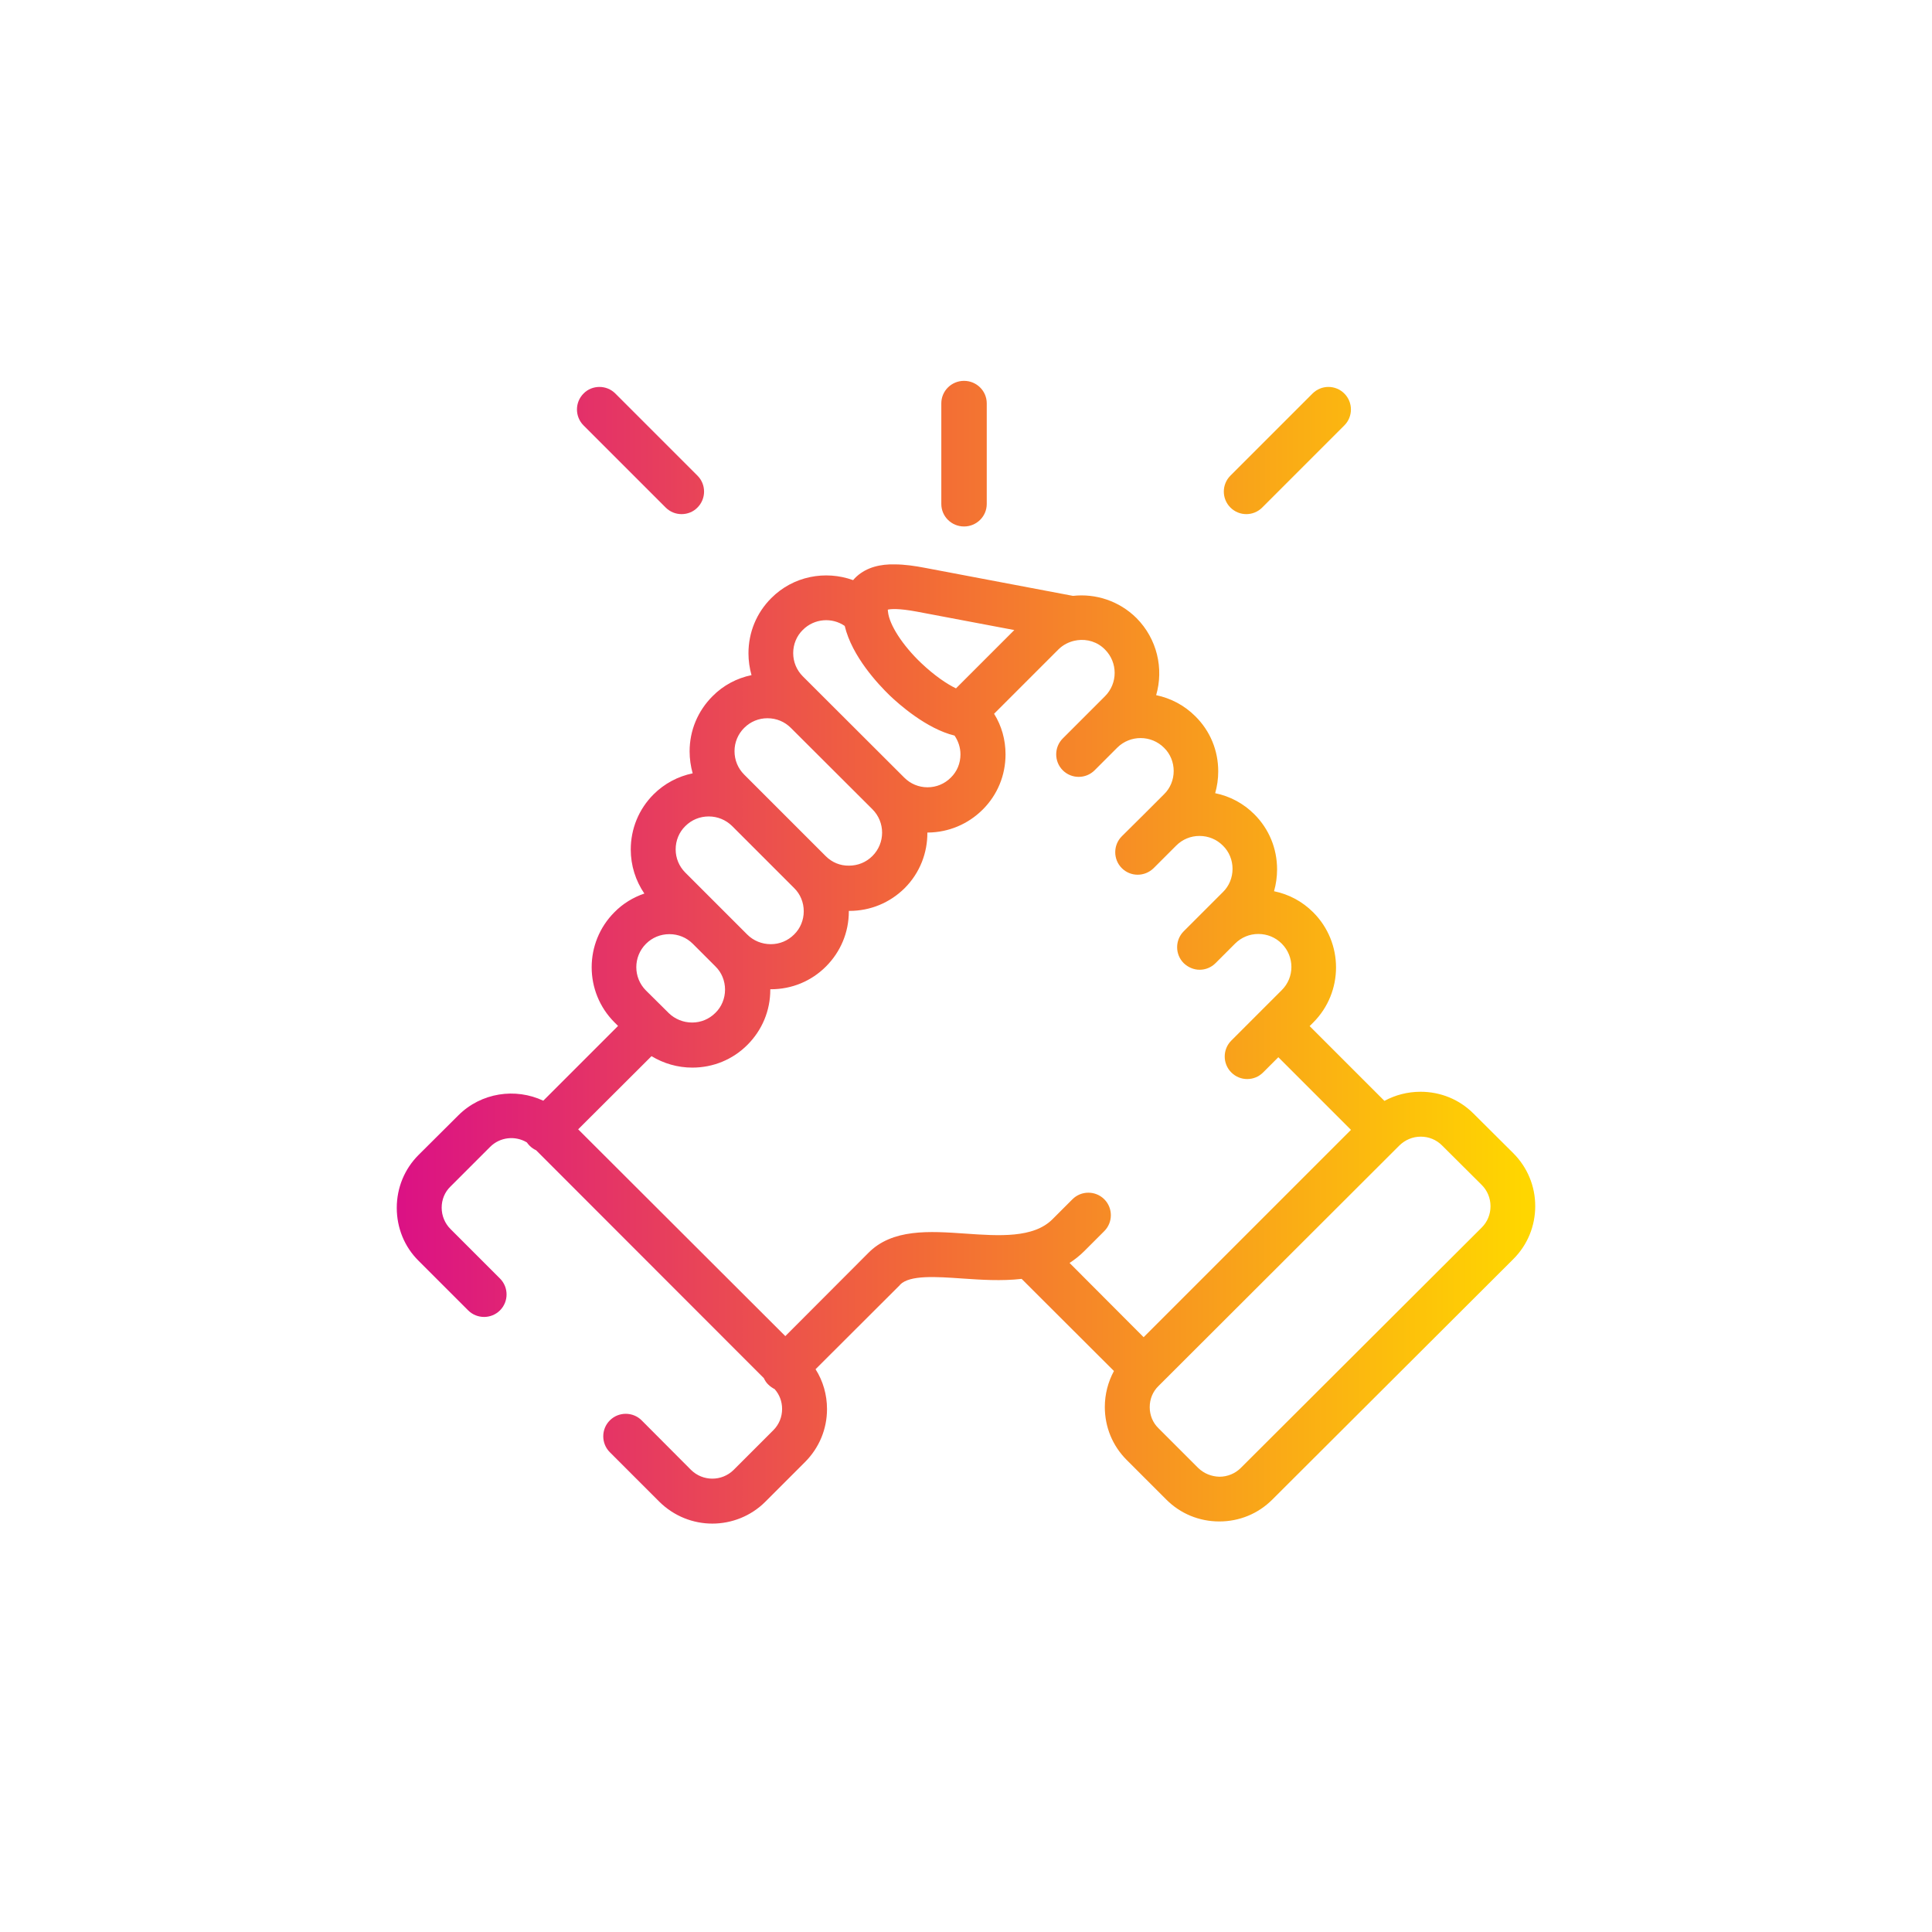 <?xml version="1.0" encoding="utf-8"?>
<!-- Generator: Adobe Illustrator 27.0.0, SVG Export Plug-In . SVG Version: 6.00 Build 0)  -->
<svg version="1.1" id="Layer_1" xmlns="http://www.w3.org/2000/svg" xmlns:xlink="http://www.w3.org/1999/xlink" x="0px" y="0px"
	 viewBox="0 0 1080 1080" style="enable-background:new 0 0 1080 1080;" xml:space="preserve">
<style type="text/css">
	
		.st0{clip-path:url(#SVGID_00000154401521130267894170000003155760861144394133_);fill:url(#SVGID_00000046311676099419366290000012139867209825090976_);}
	.st1{clip-path:url(#SVGID_00000065074259616965706780000006231371237468197795_);fill:none;}
	
		.st2{clip-path:url(#SVGID_00000116193988063153631470000000058222864160579493_);fill:url(#SVGID_00000026858822281513491960000015478231506839842729_);}
	.st3{clip-path:url(#SVGID_00000023255484942074669720000002917710393740229258_);fill:none;}
	
		.st4{clip-path:url(#SVGID_00000146501868082847236820000010049637929159859390_);fill:url(#SVGID_00000090264541664235881150000015555107398630426528_);}
	.st5{clip-path:url(#SVGID_00000083057750201739976620000011150502925187129770_);fill:none;}
	
		.st6{clip-path:url(#SVGID_00000093177336728936896170000008396264451365647247_);fill:url(#SVGID_00000048503524565236403460000017108841118902164116_);}
	.st7{clip-path:url(#SVGID_00000062190261819141269930000006160657392364443580_);fill:none;}
</style>
<g>
	<defs>
		<path id="SVGID_1_" d="M526.2,225.5v56.2c0,7,5.7,12.6,12.7,12.6s12.7-5.6,12.7-12.6v-56.2c0-7-5.7-12.6-12.7-12.6
			S526.2,218.5,526.2,225.5"/>
	</defs>
	<clipPath id="SVGID_00000022541750289671196540000014786650577645632946_">
		<use xlink:href="#SVGID_1_"  style="overflow:visible;"/>
	</clipPath>
	
		<linearGradient id="SVGID_00000106124384904381639430000000091789312050684824_" gradientUnits="userSpaceOnUse" x1="-415.166" y1="1085.063" x2="-410.964" y2="1085.063" gradientTransform="matrix(159.324 0 0 -159.324 66329.055 173130.266)">
		<stop  offset="0" style="stop-color:#D9098C"/>
		<stop  offset="1.818680e-02" style="stop-color:#D9098C"/>
		<stop  offset="0.487" style="stop-color:#F26838"/>
		<stop  offset="1" style="stop-color:#FFD600"/>
	</linearGradient>
	
		<rect x="526.2" y="212.9" style="clip-path:url(#SVGID_00000022541750289671196540000014786650577645632946_);fill:url(#SVGID_00000106124384904381639430000000091789312050684824_);" width="25.4" height="81.4"/>
</g>
<g>
	<defs>
		<rect id="SVGID_00000155121800880283640950000009973387056634823329_" x="220" y="211.2" width="640" height="642.2"/>
	</defs>
	<clipPath id="SVGID_00000100345644897972025310000004686829724755470767_">
		<use xlink:href="#SVGID_00000155121800880283640950000009973387056634823329_"  style="overflow:visible;"/>
	</clipPath>
	<path style="clip-path:url(#SVGID_00000100345644897972025310000004686829724755470767_);fill:none;" d="M538.9,294.3
		c7,0,12.7-5.6,12.7-12.6v-56.2c0-7-5.7-12.6-12.7-12.6c-7,0-12.7,5.6-12.7,12.6v56.2C526.2,288.6,531.9,294.3,538.9,294.3z"/>
</g>
<g>
	<defs>
		<path id="SVGID_00000119803769713404983900000013231778347178087330_" d="M669.8,820.6l-22.2-22.2c-3.2-3.1-4.9-7.3-4.9-11.8
			s1.7-8.7,4.9-11.8l134.7-134.5c3.2-3.1,7.4-4.9,11.9-4.9c4.5,0,8.7,1.7,11.9,4.9l22.2,22.1c3.1,3.1,4.9,7.3,4.9,11.9
			c0,4.5-1.7,8.7-4.9,11.9L693.6,820.6c-3.1,3.1-7.4,4.9-11.9,4.9C677.2,825.4,673,823.7,669.8,820.6 M373.8,566.3l-1.6-1.6
			c0,0,0,0-0.1-0.1c0,0,0,0-0.1-0.1l-10.9-10.8c-7.2-7.2-7.2-18.9,0-26.1c3.5-3.5,8.1-5.4,13.1-5.4c5,0,9.6,1.9,13.1,5.4l12.6,12.6
			c3.5,3.4,5.4,8.1,5.4,13s-1.9,9.6-5.4,13c-3.5,3.5-8.1,5.4-13,5.4C382,571.6,377.3,569.7,373.8,566.3 M417.7,522.4l-12.6-12.6
			c0,0,0,0,0,0l-22-22c-3.5-3.5-5.4-8.1-5.4-13c0-4.9,1.9-9.6,5.4-13c3.5-3.5,8.1-5.4,13.1-5.4c4.9,0,9.5,1.9,13,5.3l34.7,34.7
			c3.5,3.4,5.4,8.1,5.4,13s-1.9,9.6-5.4,13c-3.5,3.5-8.1,5.4-13,5.4C425.9,527.8,421.2,525.9,417.7,522.4 M461.6,478.6L461.6,478.6
			L427,444c-0.1-0.1-0.1-0.1-0.2-0.2L416,433c-3.5-3.5-5.4-8.1-5.4-13.1c0-4.9,1.9-9.5,5.4-13c3.5-3.5,8.1-5.4,13-5.4
			c5,0,9.6,1.9,13.1,5.4l45.6,45.5c7.2,7.2,7.2,18.9,0,26.1c-3.5,3.5-8.1,5.4-13.1,5.4C469.7,484,465.1,482.1,461.6,478.6
			 M549.4,452.5c8.2-8.2,12.7-19.1,12.7-30.8c0-8.2-2.2-16-6.4-22.7l35.9-35.9c2.7-2.7,6-4.3,9.4-5c0.4,0,0.7-0.1,1.1-0.2
			c5.6-0.8,11.4,0.9,15.6,5.2c7.2,7.2,7.2,18.9,0,26.1l-10.9,10.9c0,0-0.1,0.1-0.1,0.1l-12.6,12.6c-4.9,4.9-4.9,12.9,0,17.8
			c4.9,4.9,12.9,4.9,17.8,0l11-11c0,0,0,0,0,0l1.7-1.7c7.2-7.1,18.9-7.1,26.1,0.1c3.5,3.4,5.4,8.1,5.4,13s-1.9,9.6-5.4,13l-11,11
			c0,0,0,0,0,0l-12.6,12.5c-4.9,4.9-4.9,12.9,0,17.8c4.9,4.9,12.8,4.9,17.8,0l12.6-12.6c3.5-3.5,8.1-5.4,13-5.4
			c5,0,9.6,1.9,13.1,5.4c3.5,3.4,5.4,8.1,5.4,13c0,4.9-1.9,9.6-5.4,13l-21.9,21.9c-4.9,4.9-4.9,12.9,0,17.8c2.5,2.4,5.7,3.7,8.9,3.7
			c3.2,0,6.4-1.2,8.9-3.7l10.7-10.7c0.1-0.1,0.1-0.1,0.2-0.2c3.5-3.5,8.1-5.4,13-5.4c5,0,9.6,1.9,13.1,5.4c7.2,7.2,7.2,18.9,0,26
			l-10.9,10.9c0,0,0,0,0,0s0,0,0,0l-17.3,17.3c-4.9,4.9-4.9,12.9,0,17.8c2.5,2.5,5.7,3.7,8.9,3.7c3.2,0,6.4-1.2,8.9-3.7l8.5-8.5
			l40.6,40.6L639.3,747.5L597.9,706c2.9-1.9,5.7-4.1,8.2-6.6l11.2-11.2c4.9-4.9,4.9-12.9,0-17.8c-4.9-4.9-12.9-4.9-17.8,0
			l-11.2,11.2c-10.6,10.6-29.9,9.3-48.5,8c-20.2-1.4-41.1-2.9-54.6,11L439,746.9L323.2,631.3l41-40.9c6.8,4.1,14.6,6.4,22.8,6.4
			c11.7,0,22.6-4.5,30.8-12.7c8.2-8.2,12.8-19.1,12.8-30.8c0-0.1,0-0.2,0-0.3c0.1,0,0.2,0,0.3,0c11.7,0,22.6-4.5,30.8-12.7
			c8.2-8.2,12.8-19.1,12.8-30.8c0-0.1,0-0.2,0-0.3c0.1,0,0.2,0,0.3,0c11.7,0,22.6-4.5,30.9-12.7c8.6-8.6,12.8-19.9,12.7-31.1
			c0.1,0,0.2,0,0.3,0C530.3,465.3,541.2,460.7,549.4,452.5 M505.5,434.7L505.5,434.7L505.5,434.7l-56.7-56.6
			c-3.5-3.5-5.4-8.1-5.4-13c0-4.9,1.9-9.6,5.4-13c6.4-6.4,16.3-7.1,23.4-2.2c4.1,17.1,18.7,32.6,25.2,38.9
			c4.9,4.7,20.5,18.6,36.2,22.4c2.1,3.1,3.3,6.7,3.3,10.5c0,5-1.9,9.6-5.4,13c-3.5,3.5-8.1,5.4-13,5.4
			C513.6,440.1,509,438.2,505.5,434.7 M514.9,370.6c-10.4-9.9-17.8-21.4-18.5-28.6c0,0,0,0,0,0c0,0,0,0,0,0
			c-0.1-0.5-0.1-0.9-0.1-1.2c1.6-0.4,6-0.8,16.2,1.1l54.5,10.3l-32.6,32.6C529.4,382.4,522.5,377.8,514.9,370.6 M478.8,322.3
			c-0.6,0.6-1.3,1.2-1.9,2c-15.5-5.6-33.5-2.3-45.8,10.1c-8.2,8.2-12.7,19.1-12.7,30.8c0,4.2,0.6,8.3,1.7,12.2
			c-8.2,1.7-15.8,5.7-21.8,11.8c-8.2,8.2-12.8,19.1-12.8,30.8c0,4.2,0.6,8.3,1.7,12.3c-8.2,1.7-15.8,5.7-21.9,11.8
			c-8.2,8.2-12.7,19.2-12.7,30.8c0,8.9,2.7,17.4,7.6,24.6c-6.2,2.1-12,5.6-16.7,10.4c-17,17-17,44.6,0,61.6l2,2l-41.8,41.8
			c-15.5-7.3-34.7-4.6-47.5,8.2l-22.2,22.1c-7.9,7.9-12.2,18.4-12.2,29.6c0,11.2,4.3,21.8,12.2,29.6l27.7,27.7
			c4.9,4.9,12.9,4.9,17.8,0c4.9-4.9,4.9-12.9,0-17.8l-27.7-27.7c-3.1-3.1-4.9-7.4-4.9-11.9c0-4.5,1.7-8.7,4.9-11.8l22.2-22.2
			c5.5-5.5,14-6.4,20.5-2.5c0.5,0.7,1,1.3,1.6,1.9c1.1,1.1,2.3,1.9,3.6,2.5L427,770.4c0.6,1.3,1.4,2.6,2.5,3.6
			c1.1,1.1,2.3,1.9,3.5,2.5c2.7,3,4.2,6.9,4.2,11.1c0,4.5-1.7,8.7-4.9,11.9l-22.2,22.2c-6.6,6.5-17.2,6.5-23.8,0L358.7,794
			c-4.9-4.9-12.9-4.9-17.8,0s-4.9,12.9,0,17.8l27.7,27.7c8.2,8.1,18.9,12.2,29.6,12.2c10.7,0,21.5-4.1,29.6-12.2l22.2-22.2
			c7.9-7.9,12.3-18.4,12.3-29.6c0-8-2.2-15.7-6.4-22.3l47.1-47c0.1-0.1,0.1-0.1,0.1-0.2c5.4-5.6,20.4-4.5,34.9-3.5
			c10.3,0.7,21.8,1.5,33.1,0.2l51.6,51.5c-3.3,6.1-5.1,13-5.1,20.1c0,11.2,4.3,21.7,12.2,29.6l22.2,22.2
			c7.9,7.9,18.4,12.2,29.6,12.2c11.2,0,21.7-4.3,29.6-12.2L846,703.8c7.9-7.9,12.2-18.4,12.2-29.6c0-11.2-4.4-21.7-12.3-29.6
			l-22.2-22.1c-7.9-7.9-18.4-12.2-29.6-12.2c-7.2,0-14.1,1.8-20.2,5.1l-41.8-41.8l2-2c17-17,17-44.6,0-61.6
			c-6.1-6.1-13.6-10.1-21.9-11.8c1.1-3.9,1.7-8,1.7-12.2c0-11.7-4.5-22.6-12.7-30.8c-6.1-6.1-13.6-10.1-21.9-11.8
			c1.1-3.9,1.7-8,1.7-12.2c0-11.7-4.5-22.6-12.8-30.8c-6.2-6.2-13.8-10.1-21.9-11.8c4.3-14.8,0.6-31.4-11-43.1
			c-9.7-9.6-22.8-13.8-35.5-12.4l-82.9-15.7c-5.3-1-11.1-1.9-16.8-1.9C492.4,315.3,484.6,317,478.8,322.3"/>
	</defs>
	<clipPath id="SVGID_00000136406708877813838970000004666244953631247292_">
		<use xlink:href="#SVGID_00000119803769713404983900000013231778347178087330_"  style="overflow:visible;"/>
	</clipPath>
	
		<linearGradient id="SVGID_00000064323022068768719690000008105079054553876883_" gradientUnits="userSpaceOnUse" x1="-415.166" y1="1082.992" x2="-410.964" y2="1082.992" gradientTransform="matrix(159.324 0 0 -159.324 66329.055 173130.266)">
		<stop  offset="0" style="stop-color:#D9098C"/>
		<stop  offset="1.818680e-02" style="stop-color:#D9098C"/>
		<stop  offset="0.487" style="stop-color:#F26838"/>
		<stop  offset="1" style="stop-color:#FFD600"/>
	</linearGradient>
	
		<rect x="221.7" y="315.3" style="clip-path:url(#SVGID_00000136406708877813838970000004666244953631247292_);fill:url(#SVGID_00000064323022068768719690000008105079054553876883_);" width="636.6" height="536.4"/>
</g>
<g>
	<defs>
		<rect id="SVGID_00000158736962907933364160000000854754450873653660_" x="220" y="211.2" width="640" height="642.2"/>
	</defs>
	<clipPath id="SVGID_00000007390692797562112980000001347468034714189207_">
		<use xlink:href="#SVGID_00000158736962907933364160000000854754450873653660_"  style="overflow:visible;"/>
	</clipPath>
	<path style="clip-path:url(#SVGID_00000007390692797562112980000001347468034714189207_);fill:none;" d="M828.3,686L693.6,820.5
		c-3.2,3.1-7.4,4.9-11.9,4.9c-4.5,0-8.7-1.7-11.9-4.9l-22.2-22.2c-3.1-3.1-4.9-7.3-4.9-11.8c0-4.5,1.7-8.7,4.9-11.8l134.7-134.5
		c3.2-3.1,7.4-4.9,11.9-4.9c4.5,0,8.7,1.7,11.9,4.9l22.2,22.1c3.1,3.1,4.9,7.4,4.9,11.9S831.4,682.9,828.3,686z M617.3,670.5
		c-4.9-4.9-12.9-4.9-17.8,0l-11.2,11.2c-10.6,10.6-29.9,9.3-48.5,8c-20.2-1.4-41.1-2.9-54.6,11L439,746.9L323.2,631.3l41-40.9
		c6.8,4.2,14.6,6.4,22.8,6.4c11.7,0,22.6-4.5,30.8-12.7c8.2-8.2,12.8-19.1,12.8-30.8c0-0.1,0-0.2,0-0.3c0.1,0,0.2,0,0.3,0
		c11.7,0,22.6-4.5,30.8-12.7c8.2-8.2,12.8-19.1,12.8-30.8c0-0.1,0-0.2,0-0.3c0.1,0,0.2,0,0.3,0c11.7,0,22.6-4.5,30.8-12.7
		c8.6-8.6,12.8-19.9,12.7-31.1c0.1,0,0.2,0,0.3,0c11.7,0,22.6-4.5,30.8-12.7c8.2-8.2,12.7-19.1,12.7-30.8c0-8.2-2.2-16-6.4-22.7
		l35.9-35.9c2.7-2.7,6-4.3,9.4-5c0.4,0,0.7-0.1,1.1-0.2c5.5-0.8,11.4,0.9,15.6,5.2c7.2,7.2,7.2,18.9,0,26.1l-10.9,10.9
		c0,0-0.1,0.1-0.1,0.1l-12.6,12.6c-4.9,4.9-4.9,12.9,0,17.8c4.9,4.9,12.9,4.9,17.8,0l11-11c0,0,0,0,0,0l1.7-1.7
		c7.2-7.1,18.9-7.1,26.1,0.1c3.5,3.4,5.4,8.1,5.4,13c0,4.9-1.9,9.6-5.4,13l-11,11c0,0,0,0,0,0l-12.6,12.5c-4.9,4.9-4.9,12.9,0,17.8
		c4.9,4.9,12.9,4.9,17.8,0l12.6-12.6c3.5-3.5,8.1-5.4,13-5.4c5,0,9.6,1.9,13.1,5.4c3.5,3.4,5.4,8.1,5.4,13s-1.9,9.6-5.4,13
		l-21.9,21.9c-4.9,4.9-4.9,12.9,0,17.8c2.5,2.5,5.7,3.7,8.9,3.7c3.2,0,6.4-1.2,8.9-3.7l10.7-10.7c0.1-0.1,0.1-0.1,0.2-0.2
		c3.5-3.5,8.1-5.4,13-5.4c5,0,9.6,1.9,13.1,5.4c7.2,7.2,7.2,18.9,0,26l-10.9,10.9c0,0,0,0,0,0c0,0,0,0,0,0l-17.3,17.3
		c-4.9,4.9-4.9,12.9,0,17.8c2.5,2.5,5.7,3.7,8.9,3.7c3.2,0,6.4-1.2,8.9-3.7l8.5-8.5l40.6,40.6L639.3,747.5L597.9,706
		c2.9-1.9,5.7-4,8.3-6.6l11.2-11.2C622.2,683.3,622.2,675.4,617.3,670.5z M361.2,527.6c3.5-3.5,8.1-5.4,13.1-5.4
		c5,0,9.6,1.9,13.1,5.4l12.6,12.6c3.5,3.4,5.4,8.1,5.4,13c0,4.9-1.9,9.6-5.4,13c-3.5,3.5-8.1,5.4-13,5.4s-9.6-1.9-13.1-5.4l-1.6-1.6
		c0,0,0,0-0.1-0.1c0,0-0.1,0-0.1-0.1l-10.9-10.8C354.1,546.5,354.1,534.8,361.2,527.6z M383.1,461.8c3.5-3.5,8.1-5.4,13.1-5.4
		c4.9,0,9.5,1.9,13,5.3l34.7,34.7c3.5,3.4,5.4,8.1,5.4,13c0,4.9-1.9,9.6-5.4,13c-3.5,3.5-8.1,5.4-13,5.4c-5,0-9.6-1.9-13.1-5.4
		l-12.6-12.6c0,0,0,0,0,0l-22-22c-3.5-3.5-5.4-8.1-5.4-13C377.7,469.9,379.7,465.2,383.1,461.8z M416,407c3.5-3.5,8.1-5.4,13-5.4
		c5,0,9.6,1.9,13.1,5.4l45.6,45.5c7.2,7.2,7.2,18.9,0,26.1c-3.5,3.5-8.1,5.4-13.1,5.4c-5,0-9.6-1.9-13.1-5.4h0L427,444
		c-0.1-0.1-0.1-0.1-0.2-0.2L416,433c-3.5-3.5-5.4-8.1-5.4-13C410.6,415,412.5,410.4,416,407z M448.9,352.1
		c6.4-6.4,16.3-7.1,23.4-2.2c4.1,17.1,18.7,32.6,25.2,38.9c4.9,4.7,20.5,18.6,36.2,22.4c2.1,3.1,3.3,6.7,3.3,10.5
		c0,4.9-1.9,9.6-5.4,13c-3.5,3.5-8.1,5.4-13,5.4c-5,0-9.6-1.9-13.1-5.4l0,0l-56.7-56.6c-3.5-3.4-5.4-8.1-5.4-13
		S445.4,355.6,448.9,352.1z M512.6,341.9l54.5,10.3l-32.6,32.6c-5-2.4-12-7-19.6-14.2c-10.4-9.9-17.8-21.4-18.5-28.6c0,0,0,0,0,0
		c0,0,0,0,0,0c0-0.5-0.1-0.9-0.1-1.2C498,340.4,502.3,339.9,512.6,341.9z M846,644.5l-22.2-22.1c-7.9-7.9-18.4-12.2-29.6-12.2
		c-7.2,0-14.1,1.8-20.2,5.1l-41.8-41.8l2-2c17-17,17-44.6,0-61.6c-6.1-6.1-13.6-10.1-21.9-11.8c1.1-3.9,1.7-8,1.7-12.2
		c0-11.7-4.5-22.6-12.7-30.8c-6.1-6.1-13.6-10.1-21.9-11.8c1.1-3.9,1.7-8,1.7-12.2c0-11.7-4.5-22.6-12.8-30.8
		c-6.2-6.2-13.8-10.1-21.9-11.8c4.3-14.8,0.6-31.4-11-43.1c-9.7-9.6-22.8-13.8-35.5-12.4l-82.9-15.7c-12.6-2.4-28.4-4-38.4,5.1
		c-0.6,0.6-1.3,1.2-1.9,2c-15.5-5.6-33.5-2.3-45.8,10.1c-8.2,8.2-12.7,19.1-12.7,30.8c0,4.2,0.6,8.3,1.7,12.2
		c-8.2,1.7-15.8,5.7-21.8,11.8c-8.2,8.2-12.8,19.1-12.8,30.8c0,4.2,0.6,8.3,1.7,12.3c-8.2,1.7-15.8,5.7-21.9,11.8
		c-8.2,8.2-12.8,19.2-12.8,30.8c0,8.9,2.7,17.4,7.6,24.6c-6.2,2.1-12,5.6-16.7,10.4c-17,17-17,44.6,0,61.6l2,2l-41.8,41.8
		c-15.5-7.3-34.7-4.6-47.5,8.2l-22.2,22.2c-7.9,7.9-12.2,18.4-12.2,29.6c0,11.2,4.3,21.8,12.2,29.6l27.7,27.7
		c4.9,4.9,12.9,4.9,17.8,0c4.9-4.9,4.9-12.9,0-17.8l-27.7-27.7c-3.1-3.1-4.9-7.4-4.9-11.9c0-4.5,1.7-8.7,4.9-11.8l22.2-22.2
		c5.6-5.5,14-6.4,20.5-2.5c0.5,0.7,1,1.3,1.6,1.9c1.1,1.1,2.3,1.9,3.6,2.5L427,770.4c0.6,1.3,1.4,2.6,2.5,3.6
		c1.1,1.1,2.3,1.9,3.5,2.5c2.7,3,4.2,6.9,4.2,11.1c0,4.5-1.7,8.7-4.9,11.9l-22.2,22.2c-6.6,6.5-17.2,6.5-23.8,0L358.7,794
		c-4.9-4.9-12.9-4.9-17.8,0c-4.9,4.9-4.9,12.9,0,17.8l27.7,27.7c8.2,8.1,18.9,12.2,29.6,12.2c10.7,0,21.5-4.1,29.6-12.2l22.2-22.2
		c7.9-7.9,12.2-18.4,12.2-29.6c0-8-2.2-15.7-6.4-22.3l47.1-47c0-0.1,0.1-0.1,0.2-0.2c5.4-5.6,20.4-4.5,34.9-3.5
		c10.3,0.7,21.8,1.5,33.1,0.2l51.6,51.5c-3.3,6.1-5.1,13-5.1,20.1c0,11.2,4.3,21.7,12.2,29.6l22.2,22.2c7.9,7.9,18.4,12.2,29.6,12.2
		c11.2,0,21.7-4.3,29.6-12.2L846,703.8c7.9-7.9,12.3-18.4,12.3-29.6C858.3,662.9,853.9,652.4,846,644.5z"/>
</g>
<g>
	<defs>
		<path id="SVGID_00000096774470238213505180000004078111692613792950_" d="M326.2,220c-4.9,4.9-4.9,12.9,0,17.8l45.9,45.9
			c2.5,2.5,5.7,3.7,8.9,3.7c3.2,0,6.5-1.2,8.9-3.7c4.9-4.9,4.9-12.9,0-17.8L344,220c-2.5-2.5-5.7-3.7-8.9-3.7
			C331.9,216.3,328.6,217.5,326.2,220"/>
	</defs>
	<clipPath id="SVGID_00000087401923739347804490000013330771204824591260_">
		<use xlink:href="#SVGID_00000096774470238213505180000004078111692613792950_"  style="overflow:visible;"/>
	</clipPath>
	
		<linearGradient id="SVGID_00000116931491188493884660000000355722597481998981_" gradientUnits="userSpaceOnUse" x1="-415.166" y1="1085.074" x2="-410.964" y2="1085.074" gradientTransform="matrix(159.324 0 0 -159.324 66329.055 173130.266)">
		<stop  offset="0" style="stop-color:#D9098C"/>
		<stop  offset="1.818680e-02" style="stop-color:#D9098C"/>
		<stop  offset="0.487" style="stop-color:#F26838"/>
		<stop  offset="1" style="stop-color:#FFD600"/>
	</linearGradient>
	
		<rect x="321.3" y="216.3" style="clip-path:url(#SVGID_00000087401923739347804490000013330771204824591260_);fill:url(#SVGID_00000116931491188493884660000000355722597481998981_);" width="73.6" height="71.1"/>
</g>
<g>
	<defs>
		<rect id="SVGID_00000045620370221196740410000008996937262035176327_" x="220" y="211.2" width="640" height="642.2"/>
	</defs>
	<clipPath id="SVGID_00000113344560785002544310000016089507526264047764_">
		<use xlink:href="#SVGID_00000045620370221196740410000008996937262035176327_"  style="overflow:visible;"/>
	</clipPath>
	<path style="clip-path:url(#SVGID_00000113344560785002544310000016089507526264047764_);fill:none;" d="M372.1,283.7
		c2.5,2.5,5.7,3.7,8.9,3.7c3.2,0,6.5-1.2,8.9-3.7c4.9-4.9,4.9-12.9,0-17.8L344,220c-4.9-4.9-12.9-4.9-17.8,0
		c-4.9,4.9-4.9,12.9,0,17.8L372.1,283.7z"/>
</g>
<g>
	<defs>
		<path id="SVGID_00000087382614418346893390000015667381852685977508_" d="M733.7,220l-45.9,45.9c-4.9,4.9-4.9,12.9,0,17.8
			c2.5,2.5,5.7,3.7,8.9,3.7c3.2,0,6.4-1.2,8.9-3.7l45.9-45.9c4.9-4.9,4.9-12.9,0-17.8c-2.5-2.5-5.7-3.7-8.9-3.7
			C739.4,216.3,736.2,217.5,733.7,220"/>
	</defs>
	<clipPath id="SVGID_00000003826843786760154710000017437088640122740892_">
		<use xlink:href="#SVGID_00000087382614418346893390000015667381852685977508_"  style="overflow:visible;"/>
	</clipPath>
	
		<linearGradient id="SVGID_00000057867774181813322830000006946545591927928218_" gradientUnits="userSpaceOnUse" x1="-415.166" y1="1085.074" x2="-410.964" y2="1085.074" gradientTransform="matrix(159.324 0 0 -159.324 66329.055 173130.266)">
		<stop  offset="0" style="stop-color:#D9098C"/>
		<stop  offset="1.818680e-02" style="stop-color:#D9098C"/>
		<stop  offset="0.487" style="stop-color:#F26838"/>
		<stop  offset="1" style="stop-color:#FFD600"/>
	</linearGradient>
	
		<rect x="682.8" y="216.3" style="clip-path:url(#SVGID_00000003826843786760154710000017437088640122740892_);fill:url(#SVGID_00000057867774181813322830000006946545591927928218_);" width="73.6" height="71.1"/>
</g>
<g>
	<defs>
		<rect id="SVGID_00000149350451280756892850000000937546943443501444_" x="220" y="211.2" width="640" height="642.2"/>
	</defs>
	<clipPath id="SVGID_00000138561892651808671230000006110580977451555210_">
		<use xlink:href="#SVGID_00000149350451280756892850000000937546943443501444_"  style="overflow:visible;"/>
	</clipPath>
	<path style="clip-path:url(#SVGID_00000138561892651808671230000006110580977451555210_);fill:none;" d="M696.7,287.4
		c3.2,0,6.5-1.2,8.9-3.7l45.9-45.9c4.9-4.9,4.9-12.9,0-17.8c-4.9-4.9-12.9-4.9-17.8,0l-45.9,45.9c-4.9,4.9-4.9,12.9,0,17.8
		C690.2,286.1,693.5,287.4,696.7,287.4z"/>
</g>
<g>
	<defs>
		<rect id="SVGID_00000182514073729487645760000015493776467632082622_" x="220" y="211.2" width="640" height="642.2"/>
	</defs>
	<clipPath id="SVGID_00000098911703684347739480000013193160144360454305_">
		<use xlink:href="#SVGID_00000182514073729487645760000015493776467632082622_"  style="overflow:visible;"/>
	</clipPath>
</g>
<g>
	<defs>
		<rect id="SVGID_00000078738837588550957620000012685177168836581292_" x="220" y="211.2" width="640" height="642.2"/>
	</defs>
	<clipPath id="SVGID_00000060032482098306350580000007414012835012544401_">
		<use xlink:href="#SVGID_00000078738837588550957620000012685177168836581292_"  style="overflow:visible;"/>
	</clipPath>
</g>
</svg>
